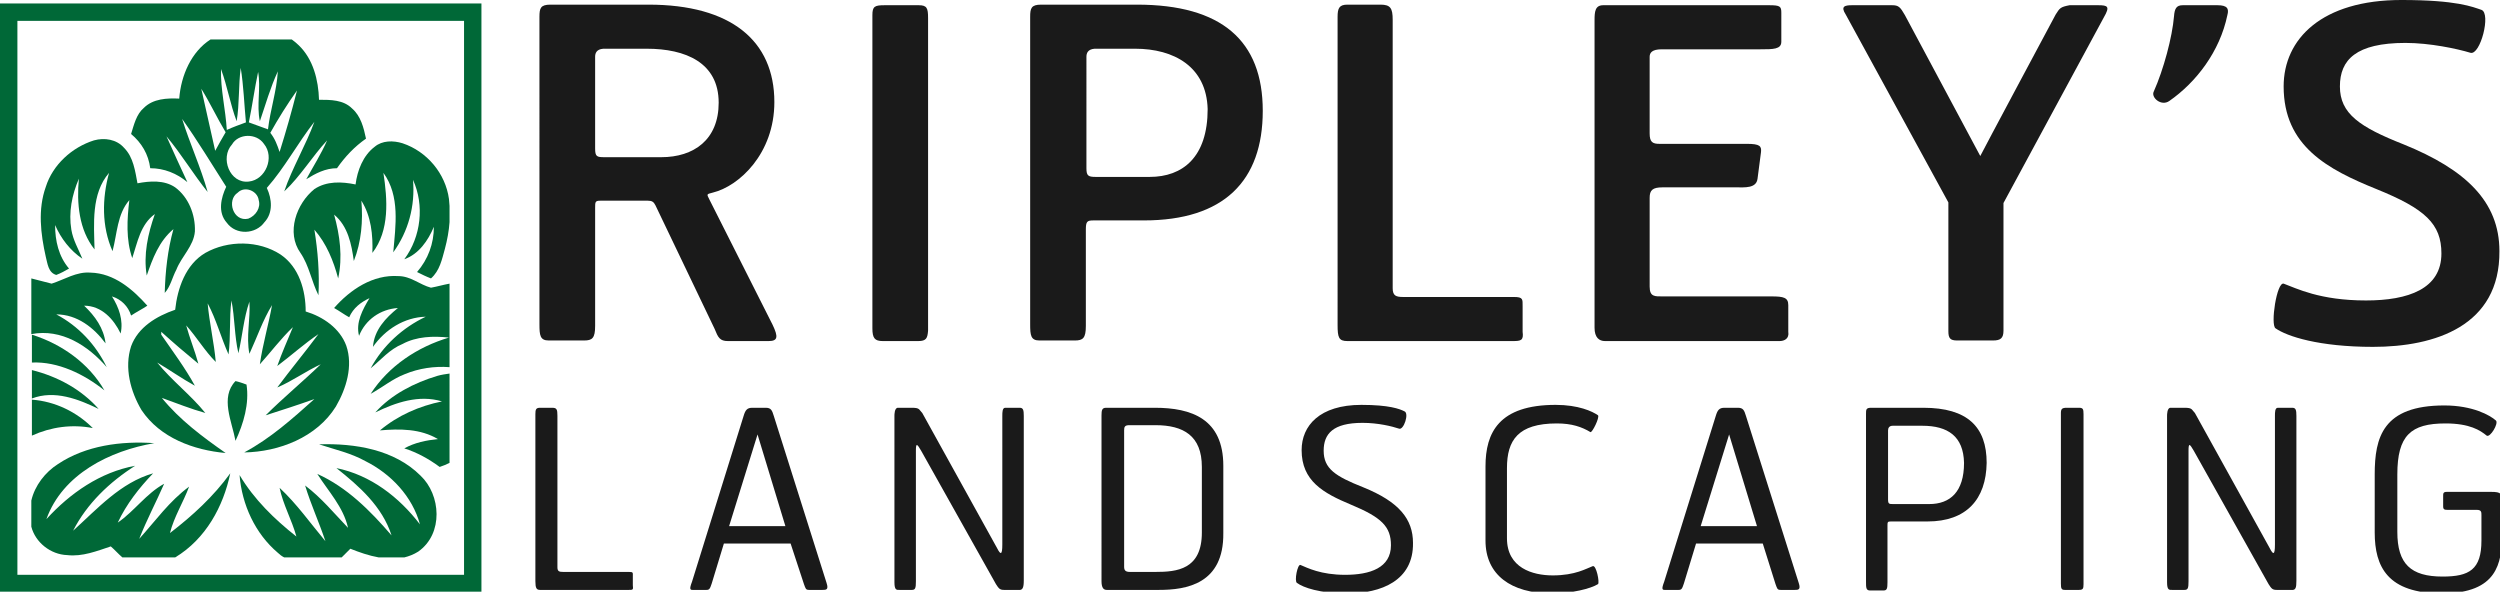 <?xml version="1.0" encoding="utf-8"?>
<!-- Generator: Adobe Illustrator 24.1.0, SVG Export Plug-In . SVG Version: 6.00 Build 0)  -->
<svg version="1.1" id="Layer_1" xmlns="http://www.w3.org/2000/svg" xmlns:xlink="http://www.w3.org/1999/xlink" x="0px" y="0px"
	 viewBox="0 0 431 102" style="enable-background:new 0 0 431 102;" xml:space="preserve">
<style type="text/css">
	.st0{fill:none;}
	.st1{fill:#1A1A1A;}
	.st2{fill:#006837;}
	.st3{fill:none;stroke:#000000;stroke-width:3;stroke-miterlimit:10;}
</style>
<g>
	<path class="st1" d="M122.9,33.2c-1.1,0.3-1.1,0.2-0.6,1.2L133.2,56c1,2.1,0.9,2.8-0.7,2.8h-7c-1.4,0-1.7-0.6-2.3-2.1L113,35.4
		c-0.3-0.6-0.6-0.8-1.3-0.8h-8.2c-0.9,0-0.9,0.2-0.9,1.3v20.3c0,2.1-0.5,2.5-1.9,2.5h-6.1c-1.5,0-1.6-0.9-1.6-2.8V2.9
		c0-1.5,0.2-2.1,1.9-2.1h16.9c14.2,0,21.7,6.2,21.7,16.8C133.5,26.5,127.4,32.1,122.9,33.2z M111.5,8.4H104
		c-1.2,0.1-1.4,0.8-1.4,1.4v15.8c0,1.4,0.3,1.5,1.6,1.5h9.8c5.6,0,9.9-3,9.9-9.4C123.9,10.8,118.2,8.4,111.5,8.4z"/>
	<path class="st1" d="M158.3,58.8h-6.1c-1.4,0-1.8-0.5-1.8-2.2V2.6c0-1.5,0.4-1.7,2.1-1.7h5.9c1.4,0,1.6,0.5,1.6,2.2v53.9
		C159.9,58.3,159.7,58.8,158.3,58.8z"/>
	<path class="st1" d="M197.2,38h-8.7c-1.1,0-1.3,0.2-1.3,1.6v16.6c0,2.1-0.5,2.5-1.9,2.5h-6.1c-1.5,0-1.6-0.9-1.6-2.8V2.9
		c0-1.5,0.2-2.1,1.9-2.1h16.5c14.6,0,21.7,6.2,21.7,18.3S211,38,197.2,38z M195.7,8.4h-7c-1.2,0.1-1.4,0.8-1.4,1.4V29
		c0,1.3,0.3,1.5,1.6,1.5h9.3c5.7,0,10-3.4,10-11.7C208,11.5,202.4,8.4,195.7,8.4z"/>
	<path class="st1" d="M260.8,58.8h-28.5c-1.5,0-1.7-0.6-1.7-2.8V2.9c0-1.5,0.3-2.1,1.7-2.1h5.7c1.7,0,2.1,0.6,2.1,2.6v46.3
		c0,1.3,0.6,1.5,1.8,1.5h19.1c1.6,0,1.5,0.4,1.5,1.6v4.4C262.7,58.7,262.2,58.8,260.8,58.8z"/>
	<path class="st1" d="M306.8,58.8h-30.1c-1,0-1.8-0.6-1.8-2.3v-53c0-1.5,0.1-2.6,1.5-2.6h28.6c1.9,0,2.1,0.2,2.1,1.3v5
		c0,1.3-1.4,1.3-3.6,1.3h-17c-1.7,0-2.1,0.6-2.1,1.3V23c0,1.5,0.5,1.8,1.7,1.8h15.1c2.2,0,2.5,0.4,2.4,1.4l-0.6,4.6
		c-0.2,1.7-2.2,1.5-3.7,1.5h-12.7c-1.7,0-2.2,0.5-2.2,1.8v15.3c0,1.8,0.9,1.7,2.3,1.7h18.7c2.1,0,2.9,0.2,2.9,1.5v4.6
		C308.5,58.4,307.6,58.8,306.8,58.8z"/>
	<path class="st1" d="M345.4,35V57c0,1.3-0.5,1.7-1.8,1.7h-6.2c-1.2,0-1.5-0.4-1.5-1.6V34.9L318.2,2.5c-0.9-1.4-0.2-1.6,1.1-1.6h6.9
		c1.1,0,1.4,0.3,2.2,1.7l13,24.3c0-0.1,13-24.4,13-24.4c0.7-1.1,0.8-1.3,2.4-1.6h4.9c1.7,0,2.1,0.2,1,2.1L345.4,35z"/>
	<path class="st1" d="M374,17.4c-1.4,1-3.2-0.6-2.7-1.6c1.7-3.8,3.2-9.4,3.5-13c0.1-1.3,0.4-1.9,1.5-1.9h6c1.7,0,2,0.6,1.7,1.7
		C382.7,8.9,378.6,14.2,374,17.4z"/>
	<path class="st1" d="M409.1,59.8c-9.3,0-14.8-1.8-16.8-3.2c-0.9-0.6,0.2-8,1.4-7.7c2.2,0.8,6.2,2.9,14.2,2.9c7.3,0,13-2,13-8.1
		c0-5.1-2.8-7.7-11.2-11.1c-8.4-3.4-16-7.4-16-17.7c0-8.2,6.6-14.9,20.3-14.9c9.6,0,12.3,1.2,13.8,1.7c1.7,0.6-0.2,7.9-1.9,7.4
		c-2.3-0.7-7-1.7-11.2-1.7c-8.5,0-11.3,2.9-11.3,7.5c0,4.7,3.4,7,11,10c10.6,4.3,16.5,9.8,16.5,18.4C431,56.2,419.8,59.8,409.1,59.8
		z"/>
</g>
<g>
	<path class="st1" d="M108.4,101.7H93.1c-0.6,0-0.8-0.3-0.8-1.5V71.4c0-0.8,0.1-1.1,0.8-1.1h2.1c0.8,0,0.9,0.3,0.9,1.4v26.1
		c0,0.7,0.3,0.8,1,0.8h11.3c0.8,0,0.7,0.1,0.7,0.8v1.5C109.2,101.7,109.1,101.7,108.4,101.7z"/>
	<path class="st1" d="M136.3,93.7h-11.5l-2.1,6.9c-0.3,0.9-0.4,1.1-0.9,1.1h-2.4c-0.4,0-0.6-0.1-0.1-1.4l8.9-28.6
		c0.3-1,0.6-1.4,1.5-1.4h2.3c0.9,0,1.1,0.4,1.4,1.4l9.1,28.8c0.4,1.2-0.1,1.2-0.7,1.2h-2.3c-0.6,0-0.6-0.2-0.9-1L136.3,93.7z
		 M125.7,90.7h9.7l-4.8-15.8L125.7,90.7z"/>
	<path class="st1" d="M175.6,101.7h-2.5c-0.7,0-0.9-0.2-1.4-1l-12.9-23c-0.7-1.2-0.9-1.4-0.9,0v22.5c0,1.2-0.1,1.5-0.7,1.5h-2.1
		c-0.5,0-0.9,0.1-0.9-1.3V71.7c0-0.2,0-1.4,0.6-1.4h2.4c1.4,0,1.2,0.3,1.8,0.9l12.9,23.3c0.6,1.2,0.9,1.2,0.9-0.6V71.7
		c0-0.6,0-1.4,0.5-1.4h2.5c0.6,0,0.7,0.4,0.7,1.4v28.4C176.5,101.3,176.3,101.8,175.6,101.7z"/>
	<path class="st1" d="M199.8,101.7h-9c-0.5,0-0.9-0.3-0.9-1.5V71.6c0-0.9,0.1-1.3,0.8-1.3h8.4c6.3,0,11.8,1.9,11.8,10v11.6
		C211,100.7,204.5,101.7,199.8,101.7z M207.2,80.5c0-5.4-3.2-7.2-8-7.2h-4.5c-0.8,0-0.9,0.3-0.9,0.9v23.5c0,0.6,0.2,0.9,1,0.9h4.4
		c3.7,0,8-0.4,8-6.8V80.5z"/>
	<path class="st1" d="M232.3,102.3c-4.8,0-7.6-1-8.7-1.8c-0.5-0.3,0.1-3.3,0.6-3.1c1.2,0.5,3.5,1.7,7.7,1.7c4.3,0,7.9-1.2,7.9-5.1
		c0-3.2-1.6-4.8-6.9-7c-4.8-2-8.5-4.1-8.5-9.4c0-4.2,3.1-7.8,10.3-7.8c4.8,0,6.6,0.7,7.4,1.1c0.9,0.3-0.1,3.3-0.9,3
		c-1.2-0.4-3.6-1-6.3-1c-5.1,0-6.7,1.9-6.7,4.8c0,3.1,2,4.4,6.8,6.3c6.2,2.5,8.6,5.5,8.6,9.6C243.7,100.1,238.1,102.3,232.3,102.3z"
		/>
	<path class="st1" d="M274.2,74.5c-1.5-0.9-3.2-1.5-5.8-1.5c-6.7,0-8.6,2.9-8.6,7.7v12.1c0,5.1,4.4,6.4,7.9,6.4
		c3.9,0,5.8-1.2,6.9-1.6c0.6-0.2,1.2,2.8,0.9,3.1c-1.3,0.8-4.5,1.6-8,1.6c-7,0-11.4-3.2-11.4-9.1V80.4c0-5.8,2.3-10.6,12.1-10.6
		c3.9,0,6.3,1.1,7.3,1.8C275.8,72,274.5,74.6,274.2,74.5z"/>
	<path class="st1" d="M303.9,93.7h-11.5l-2.1,6.9c-0.3,0.9-0.4,1.1-0.9,1.1h-2.4c-0.4,0-0.6-0.1-0.1-1.4l8.9-28.6
		c0.3-1,0.6-1.4,1.5-1.4h2.3c0.9,0,1.1,0.4,1.4,1.4l9.1,28.8c0.4,1.2-0.1,1.2-0.7,1.2H307c-0.6,0-0.6-0.2-0.9-1L303.9,93.7z
		 M293.2,90.7h9.7l-4.8-15.8L293.2,90.7z"/>
	<path class="st1" d="M332.3,89.9H326c-0.6,0-0.6,0.1-0.6,0.8v9.7c0,1.1-0.1,1.4-0.7,1.4h-2.3c-0.7,0-0.7-0.5-0.7-1.5V71.4
		c0-0.8,0-1.1,0.9-1.1h9c7.6,0,10.9,3.3,10.9,9.5C342.4,86.1,339,89.9,332.3,89.9z M331.4,73.4h-5.1c-0.6,0-0.8,0.4-0.8,0.8v11.9
		c0,0.8,0.2,0.8,0.9,0.8h6.2c3.6,0,6-2.1,6-7.1C338.5,75.2,335.8,73.4,331.4,73.4z"/>
	<path class="st1" d="M358.4,101.7H356c-0.6,0-0.7-0.2-0.7-1.1V71.2c0-0.7,0.2-0.9,1-0.9h2.1c0.7,0,0.8,0.2,0.8,1.1v29.3
		C359.2,101.5,359.1,101.7,358.4,101.7z"/>
	<path class="st1" d="M395,101.7h-2.5c-0.7,0-0.9-0.2-1.4-1l-12.9-23c-0.7-1.2-0.9-1.4-0.9,0v22.5c0,1.2-0.1,1.5-0.7,1.5h-2.1
		c-0.5,0-0.9,0.1-0.9-1.3V71.7c0-0.2,0-1.4,0.6-1.4h2.4c1.4,0,1.2,0.3,1.8,0.9l12.9,23.3c0.6,1.2,0.9,1.2,0.9-0.6V71.7
		c0-0.6,0-1.4,0.5-1.4h2.5c0.6,0,0.7,0.4,0.7,1.4v28.4C395.9,101.3,395.8,101.8,395,101.7z"/>
	<path class="st1" d="M421,102.3c-9.4,0-11.6-4.6-11.6-10.5v-10c0-6.4,1.4-11.9,12-11.9c4.9,0,7.9,1.7,8.9,2.6c0.5,0.5-1,3-1.6,2.6
		c-1.1-0.9-2.9-2.1-7.1-2.1c-6,0-8.3,2.1-8.3,8.8v9.9c0,5.5,2.3,7.7,7.8,7.7c4.6,0,6.7-1.2,6.7-6.2v-4.4c0-0.5,0-0.9-0.8-0.9h-4.9
		c-0.6,0-0.9,0-0.9-0.6v-1.8c0-0.4,0-0.7,0.6-0.7h7.7c1.7,0,1.9,0.3,1.9,1.8v5.9C431.2,96.9,430.7,102.3,421,102.3z"/>
</g>
<g>
	<g>
		<path class="st2" d="M39.7,81.6c-2.9,4-6.5,7.3-10.4,10.3c0.7-2.8,2.3-5.3,3.3-8c-3.4,2.5-5.8,5.9-8.6,9c1.3-3.3,2.9-6.3,4.3-9.5
			c-3.1,1.7-5.1,4.7-8,6.7c1.5-3.2,3.7-6,6.1-8.5c-5.6,1.6-9.6,6.1-13.8,9.9c2.4-4.7,6.3-8.4,10.7-11.2c-6,1.1-11.2,4.7-15.3,9.2
			c2.8-7.8,11-11.8,18.6-13.1c-5.7-0.4-11.8,0.4-16.6,3.6c-2.2,1.4-4,3.7-4.6,6.3v4.5c0.7,2.7,3.3,4.8,6.2,4.9
			c2.6,0.3,5.1-0.7,7.5-1.5c0.7,0.6,1.3,1.3,2,1.9h9.1c0,0,0,0,0,0C35.5,92.9,38.5,87.3,39.7,81.6z"/>
	</g>
	<g>
		<path class="st2" d="M72.5,82C68,77.5,61.2,76.4,55,76.6c2.7,0.9,5.5,1.5,8,2.9c4.4,2.2,8.1,6.1,9.4,10.9
			c-3.6-4.7-8.5-8.5-14.4-9.7c3.9,3.1,7.9,6.6,9.5,11.6C63.8,88,59.8,84,54.7,81.7c1.9,3,4.5,5.7,5.3,9.3c-2.4-2.5-4.6-5.2-7.4-7.3
			c1,3.3,2.4,6.3,3.5,9.6c-2.6-3.1-4.9-6.4-7.9-9.2c0.6,2.9,2.1,5.5,2.9,8.4c-3.8-3-7.3-6.4-9.8-10.6c0.4,5.1,2.7,10.1,6.6,13.4
			c0.3,0.3,0.7,0.6,1.1,0.8h9.9c0.5-0.5,1-1,1.5-1.5c1.5,0.6,3.2,1.2,4.9,1.5h4.4c0.8-0.2,1.6-0.5,2.4-1C76.5,92,76,85.3,72.5,82z"
			/>
	</g>
	<g>
		<path class="st2" d="M17,70.5c-3-3.4-7.1-5.6-11.5-6.7v4.9C9.4,67.2,13.5,68.8,17,70.5z"/>
	</g>
	<g>
		<path class="st2" d="M18.4,63.3c-1.9-3.9-4.9-7.1-8.7-9.1c3.6,0,6.5,2.3,8.5,5c-0.3-2.6-1.8-4.7-3.7-6.5c3,0,5.1,2.3,6.3,4.8
			c0.5-2.3-0.3-4.5-1.5-6.4c1.6,0.5,2.8,1.7,3.3,3.3c0.9-0.6,1.9-1.1,2.8-1.7c-2.5-2.8-5.7-5.6-9.8-5.7c-2.4-0.2-4.5,1.2-6.7,1.9
			c-1.1-0.3-2.3-0.6-3.5-0.9v9.6C10.6,56.6,15.2,59.6,18.4,63.3z"/>
	</g>
	<g>
		<path class="st2" d="M18,67.3c-2.7-4.7-7.4-8-12.5-9.6v4.8C10,62.3,14.5,64.5,18,67.3z"/>
	</g>
	<g>
		<path class="st2" d="M16,73.8c-2.8-2.8-6.5-4.6-10.5-4.9v6.2C8.8,73.6,12.4,73.1,16,73.8z"/>
	</g>
	<g>
		<path class="st2" d="M48.4,43.9c-3.8-2.5-9.1-2.5-13-0.3c-3.4,2-4.8,6.1-5.2,9.8c-3.2,1.1-6.4,3-7.6,6.3c-1.2,3.7-0.1,7.8,1.8,11
			c3.2,4.8,9,6.9,14.5,7.4c-4-2.8-7.9-5.7-11-9.5c2.5,0.9,5,1.9,7.5,2.6c-2.5-3.1-5.8-5.6-8.3-8.7c2.2,1.3,4.3,2.8,6.5,4
			c-1.7-3.1-3.8-5.9-5.8-8.8c0-0.1,0-0.4,0-0.5c2.1,1.9,4.2,3.7,6.4,5.5c-0.6-2.2-1.5-4.4-2.1-6.6c1.8,2,3.2,4.4,5.1,6.3
			c-0.3-3.4-1.1-6.7-1.4-10.1c1.5,2.8,2.3,5.9,3.6,8.8c0.4-3.1,0.1-6.2,0.5-9.3c0.6,3,0.5,6.1,1.2,9.1c0.7-3,0.9-6,1.9-8.9
			c0.2,3-0.6,6,0,9c1.3-2.8,2.3-5.8,3.9-8.4c-0.6,3.4-1.6,6.7-2.1,10.2c1.9-2.1,3.6-4.4,5.7-6.4c-0.9,2.2-1.9,4.4-2.7,6.7
			c2.4-1.8,4.6-3.8,7.1-5.5c-2.3,3.1-4.8,6.1-7.1,9.2c2.6-1.1,4.9-2.8,7.5-4c-3.1,3-6.5,5.8-9.5,8.8c2.8-0.9,5.6-1.8,8.4-2.8
			c-3.8,3.4-7.6,6.8-12.1,9.2c6-0.1,12.5-2.6,15.8-7.9c1.8-3.1,3-7,1.8-10.5c-1.1-3-4-5-7-5.9C52.7,50.1,51.6,46.1,48.4,43.9z"/>
	</g>
	<g>
		<path class="st2" d="M42.5,66.3c-0.5-0.2-1.4-0.5-1.9-0.6c-2.7,2.8-0.6,7,0,10.3C42,73,43,69.6,42.5,66.3z"/>
	</g>
	<g>
		<path class="st2" d="M68.7,47.6c-4.4-0.3-8.3,2.3-11.1,5.5c0.9,0.5,1.7,1.1,2.6,1.6c0.7-1.6,2-2.6,3.5-3.3c-1.2,2-2.4,4.2-1.8,6.5
			c1.1-2.8,3.7-4.6,6.7-4.8c-2.1,1.7-4.1,3.8-4.3,6.7c2.1-3,5.4-5.1,9.1-5.2c-4,1.9-7.4,5-9.5,8.9c1.8-1.5,3.3-3.3,5.5-4.2
			c2.4-1.3,5.3-1.4,8-1.1C72,59.8,67,63.1,63.9,67.9c2-1.1,3.8-2.6,5.9-3.4c2.4-1,5.1-1.4,7.7-1.2V48.9c-1.1,0.2-2.1,0.5-3.2,0.7
			C72.4,49.1,70.8,47.6,68.7,47.6z"/>
	</g>
	<g>
		<path class="st2" d="M64.7,71.1c3.5-1.7,7.5-3.1,11.5-1.9c-3.9,0.8-7.6,2.4-10.7,5c3.4-0.3,7-0.3,10,1.5c-2,0.2-4,0.6-5.8,1.6
			c2.2,0.7,4.2,1.8,6.1,3.2c0.6-0.2,1.1-0.4,1.7-0.7V64.4c-0.7,0.1-1.4,0.2-2.1,0.4C71.4,66,67.5,68,64.7,71.1z"/>
	</g>
	<g>
		<path class="st2" d="M29.9,39.5c-1,3.6-1.4,7.3-1.5,11c1-1.1,1.3-2.7,2-4c0.9-2.3,3-4.1,3.2-6.6c0.1-2.9-1.1-5.9-3.4-7.6
			c-1.9-1.3-4.4-1.1-6.5-0.7c-0.4-2.1-0.7-4.5-2.3-6.1c-1.3-1.5-3.4-1.8-5.2-1.3c-3.8,1.2-7.1,4.2-8.3,8c-1.4,3.9-0.9,8.1,0,12.1
			c0.3,1.1,0.4,2.7,1.8,3.1c0.8-0.3,1.5-0.7,2.2-1.1c-1.8-2.1-2.4-4.8-2.4-7.5c1,2.3,2.6,4.4,4.7,5.8c-0.7-1.7-1.6-3.2-1.9-5
			c-0.5-3,0.1-6,1.3-8.8c-0.4,4.2,0,8.8,2.7,12.2c-0.1-4.4-0.6-9.6,2.5-13.2c-1.2,4.4-1.3,9.2,0.6,13.5c0.8-3,0.8-6.4,2.9-8.8
			c-0.4,3.3-0.6,6.8,0.5,10c0.9-2.7,1.4-5.8,3.9-7.6c-1.2,3.4-2,7-1.4,10.6C26.3,44.6,27.4,41.6,29.9,39.5z"/>
	</g>
	<g>
		<path class="st2" d="M69.4,24.7c-1.6-0.5-3.5-0.5-4.8,0.6c-2,1.5-3,4.1-3.3,6.5c-2.4-0.5-5-0.6-7.1,0.8c-3.1,2.5-4.9,7.5-2.4,11
			c1.5,2.2,1.9,4.9,3.1,7.3c0.2-3.8-0.1-7.6-0.7-11.3c2.1,2.4,3.3,5.4,4.1,8.4c0.8-3.7,0.3-7.4-0.7-11c2.4,2,3,5.1,3.4,8
			c1.3-3.3,1.6-6.9,1.3-10.4c1.7,2.7,2,5.9,1.9,9c3-3.9,2.6-9.2,1.9-13.8c2.9,4,2.1,9.1,1.7,13.7c2.6-3.6,3.8-8,3.4-12.5
			c2,4.4,1.4,9.8-1.5,13.7c2.5-0.9,4.1-3.2,5.1-5.6c0,2.9-1,5.6-2.9,7.8c0.8,0.4,1.6,0.8,2.4,1.1c1.5-1.3,1.9-3.3,2.4-5.1
			c0.4-1.5,0.7-3.1,0.8-4.6v-2.8c0-0.4-0.1-0.8-0.1-1.2C76.8,29.9,73.6,26.1,69.4,24.7z"/>
	</g>
	<g>
		<path class="st2" d="M30.9,17c-2.1-0.1-4.5,0-6.1,1.6c-1.3,1.1-1.7,2.9-2.2,4.5c1.8,1.5,3,3.5,3.3,5.9c2.4,0,4.6,0.9,6.4,2.4
			c-1.2-2.6-2.4-5.2-3.6-7.9c2.6,3.1,4.6,6.5,7.1,9.6c-1.2-4.3-3.1-8.4-4.4-12.6c2.7,3.8,5.1,7.8,7.6,11.7c-0.9,1.9-1.5,4.4,0.1,6.2
			c1.6,2.2,5,2,6.5-0.1c1.5-1.6,1.3-4,0.4-5.9c3.1-3.5,5.3-7.7,8.2-11.4c-1.5,4.1-3.8,7.9-5.2,12c2.8-2.6,4.8-6,7.4-8.8
			c-1,2.3-2.4,4.5-3.6,6.7c1.6-1,3.3-1.9,5.3-1.9c1.4-2,3-3.7,5-5.1c-0.4-1.9-0.9-3.9-2.4-5.2c-1.5-1.5-3.7-1.5-5.7-1.5
			c-0.1-3.4-1-7-3.5-9.4c-0.4-0.4-0.8-0.7-1.2-1H36.3C33,8.9,31.2,13,30.9,17z M42.8,37.7c-2.6,0.6-3.8-3.2-1.8-4.5
			c1.2-1.2,3.4-0.3,3.6,1.3C45,35.8,44.1,37.2,42.8,37.7z M48.2,26.2c-0.4-1.2-0.8-2.3-1.6-3.3c1.4-2.5,2.9-4.9,4.6-7.3
			C50.3,19.2,49.3,22.7,48.2,26.2z M44.5,12.4c0.5,2.8-0.3,5.7,0.3,8.5c1-2.9,1.8-5.8,3.1-8.6c-0.2,3.4-1.3,6.6-1.7,10
			c-1.1-0.4-2.2-0.8-3.3-1.2C43.5,18.2,43.9,15.2,44.5,12.4z M45.5,24.8c1.9,2.3,0.3,6.2-2.6,6.5c-3.3,0.4-5-4.1-2.9-6.4
			C41.1,23,44.2,22.9,45.5,24.8z M40.8,20.9c0.5-3,0.3-6.2,0.7-9.2c0.5,3.1,0.6,6.3,0.9,9.4c-1.1,0.4-2.2,0.8-3.3,1.3
			c-0.2-3.5-1.1-7-1-10.5C39.2,14.9,39.7,18,40.8,20.9z M38.9,22.8c-0.6,1-1.2,2.1-1.8,3.2c-0.8-3.6-1.6-7.1-2.4-10.7
			C36.2,17.7,37.4,20.3,38.9,22.8z"/>
	</g>
</g>
<g>
	<path class="st2" d="M0,0.6v46.9v16.2v0.5v16.4v21.5h83V80.3v-32V0.6H0z M80,64.1v1.2V82v17.1h-8.2h-4.7h-6.8H49.7H29.6h-9.8H3
		v-5.6v-4.8v-7.1v-4.8v0V70v-0.1v-5.3v-1.5v-5.1v-0.1V47.8V3.6h32.9h14.9H80v30.9v3v11.3V64.1z"/>
</g>
</svg>

